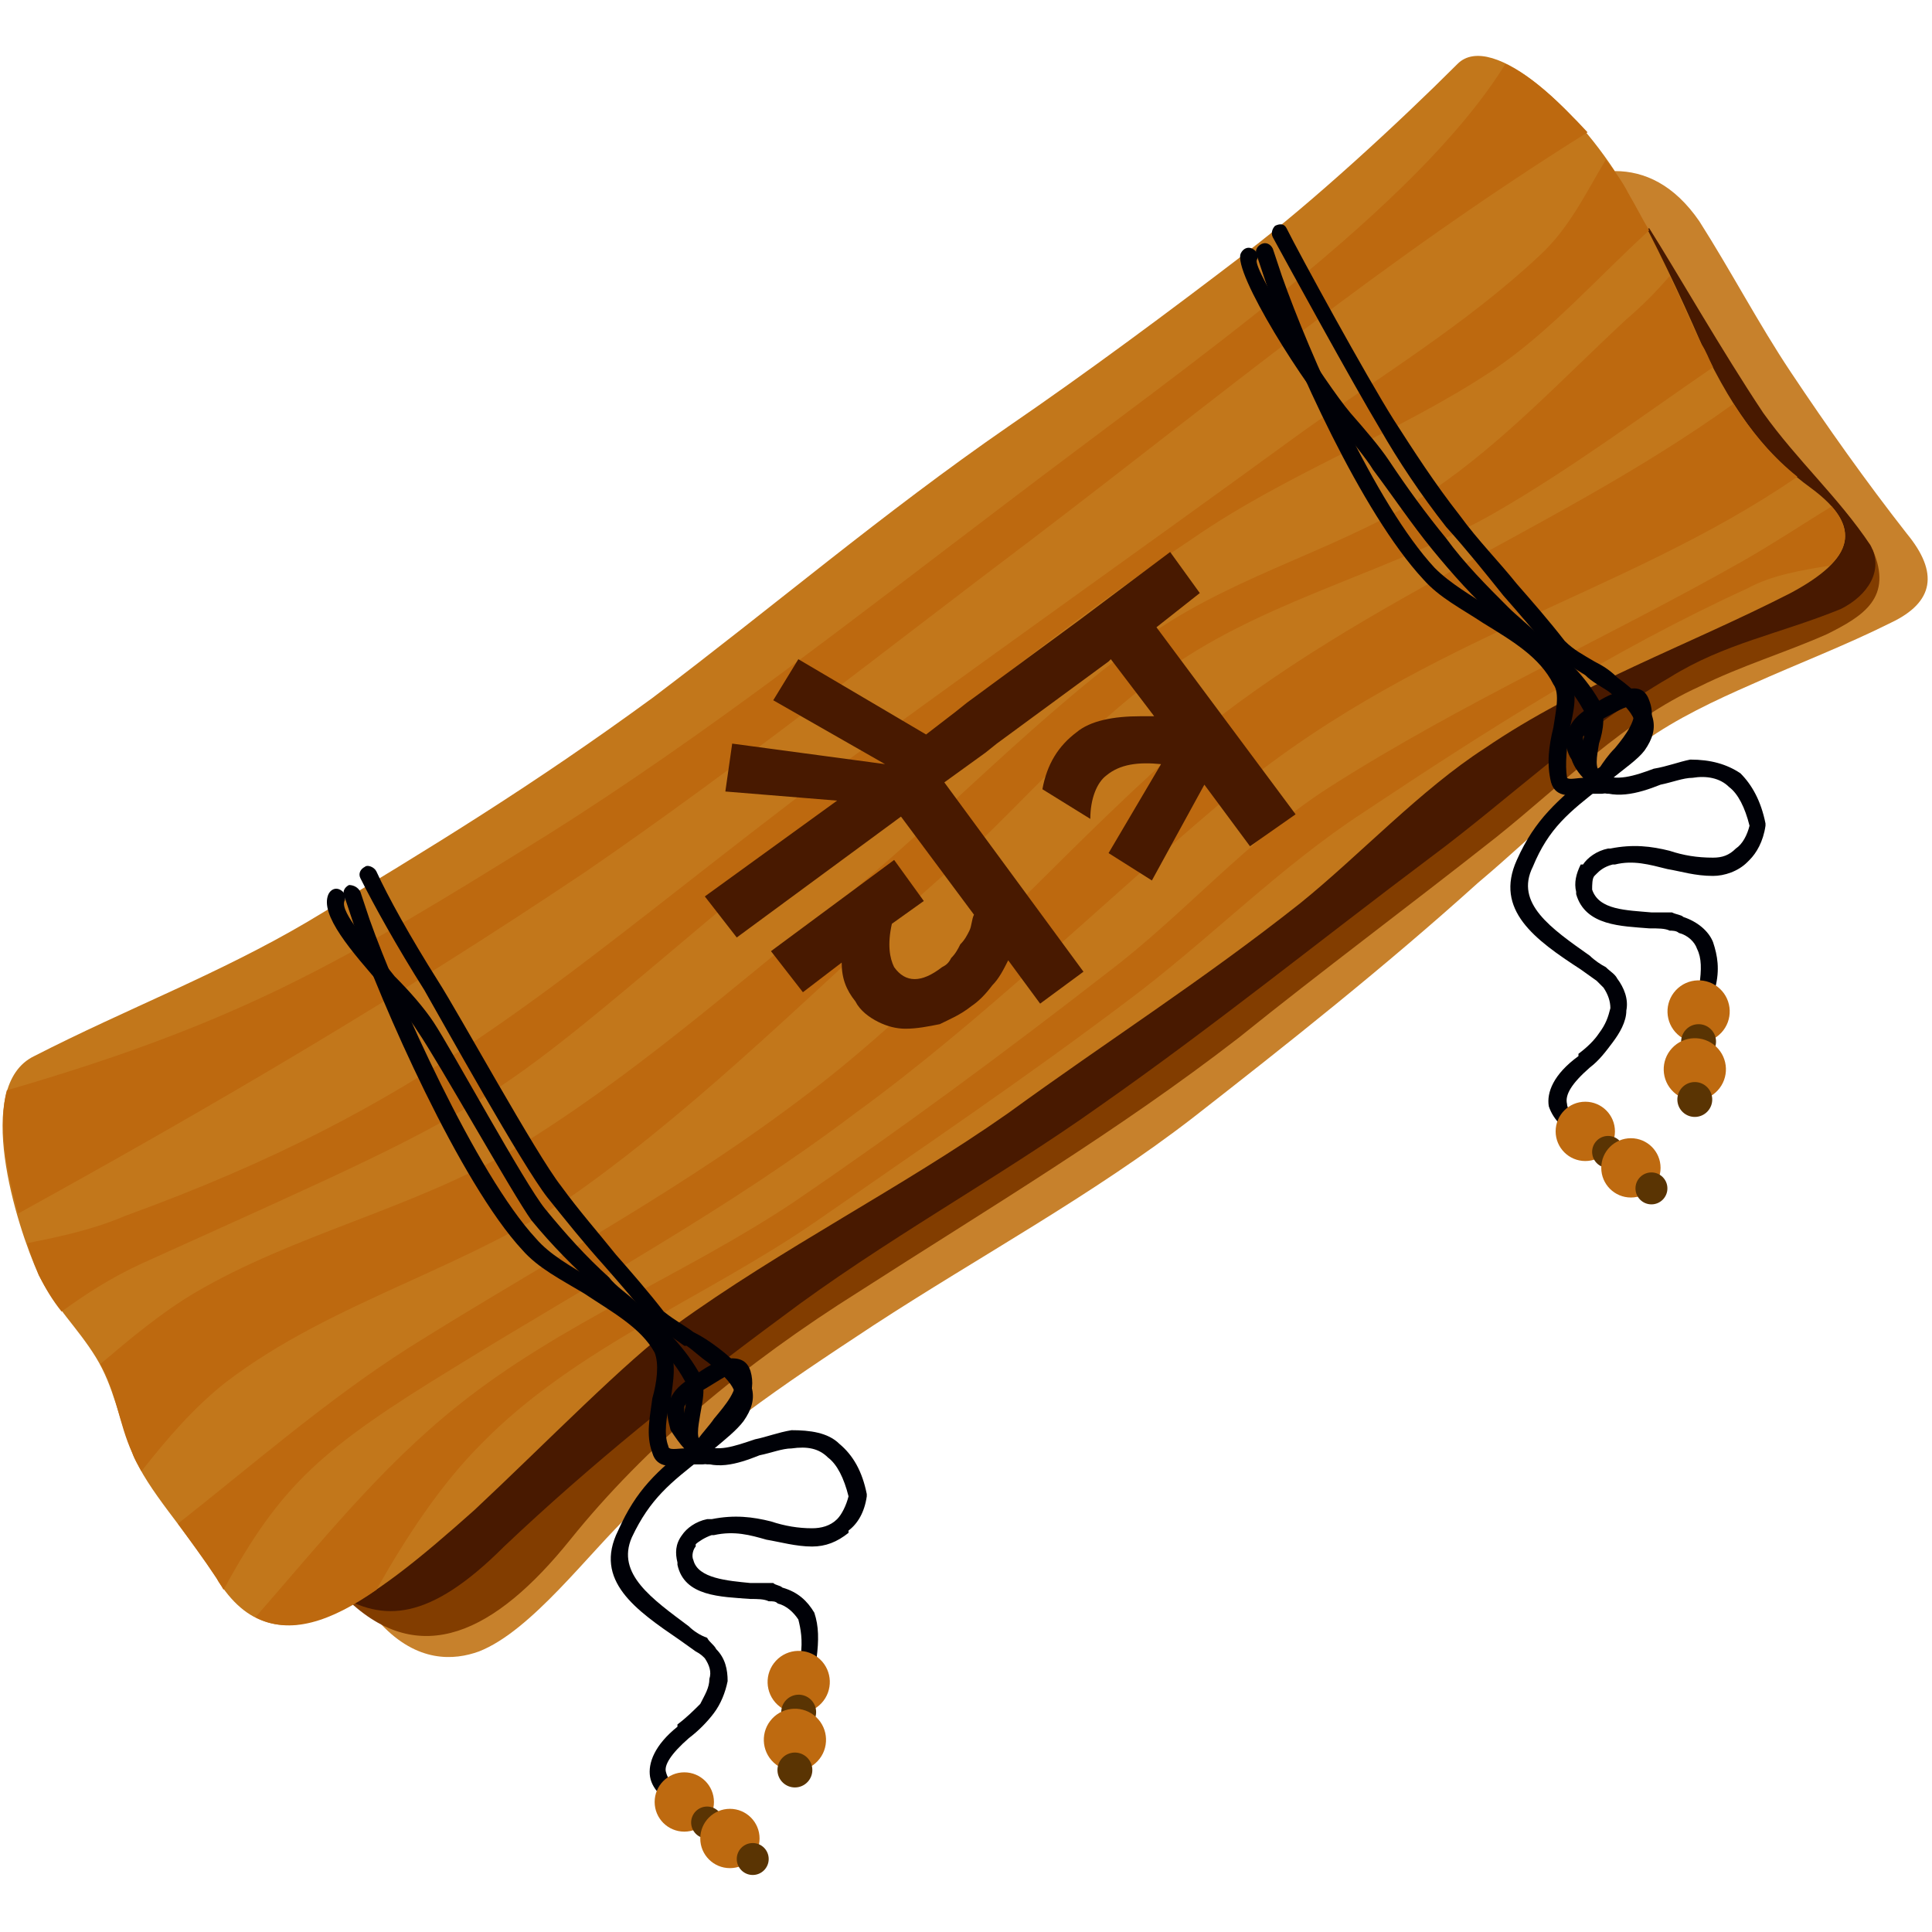 <svg xmlns="http://www.w3.org/2000/svg" xml:space="preserve" width="8.467mm" height="8.467mm" version="1.1" style="shape-rendering:geometricPrecision; text-rendering:geometricPrecision; image-rendering:optimizeQuality; fill-rule:evenodd; clip-rule:evenodd"
viewBox="0 0 847 847">
 <defs>
  <style type="text/css">
   <![CDATA[
    .fil0 {fill:none}
    .fil3 {fill:#481900}
    .fil8 {fill:#5A3403}
    .fil2 {fill:#823D00}
    .fil7 {fill:#BE6A10}
    .fil1 {fill:#C7812C}
    .fil6 {fill:#000107;fill-rule:nonzero}
    .fil9 {fill:#481900;fill-rule:nonzero}
    .fil4 {fill:url(#id0)}
    .fil5 {fill:url(#id1)}
   ]]>
  </style>
  <radialGradient id="id0" gradientTransform="matrix(1 -6.27945E-008 -5.35299E-008 0.852 0 54)" cx="405.25" cy="368.36" r="403.79" fx="405.25" fy="368.36">
   <stop offset="0" style="stop-opacity:1; stop-color:#DB8F33"/>
   <stop offset="0.749" style="stop-opacity:1; stop-color:#CC852E"/>
   <stop offset="1" style="stop-opacity:1; stop-color:#C2771B"/>
  </radialGradient>
  <radialGradient id="id1" gradientTransform="matrix(1.01 -6.3397E-008 -5.17612E-008 0.824 -4 67)" cx="413.34" cy="383.79" r="395.71" fx="413.34" fy="383.79">
   <stop offset="0" style="stop-opacity:1; stop-color:#DB8F33"/>
   <stop offset="1" style="stop-opacity:1; stop-color:#BD690F"/>
  </radialGradient>
 </defs>
 <g id="Layer_x0020_1">
  <g id="_496053992">
   <rect class="fil0" width="847" height="847"/>
   <g>
    <path class="fil1" d="M708 75c13,0 26,6 37,22 14,22 26,45 40,66 16,24 33,48 51,71 14,17 12,30 -7,39 -20,10 -41,18 -61,27 -16,7 -33,15 -47,25 -27,19 -48,41 -73,62 -41,37 -84,71 -125,103 -44,34 -94,61 -140,91 -41,27 -74,49 -106,82 -19,18 -44,52 -67,61 -11,4 -27,5 -43,-12 10,-28 20,-56 30,-84 133,-125 265,-250 397,-376 38,-59 76,-118 114,-177z"/>
    <path class="fil2" d="M821 241c9,21 -4,29 -20,37 -18,8 -38,14 -56,23 -33,15 -59,42 -89,66 -38,30 -77,59 -113,88 -53,41 -110,75 -166,111 -51,32 -94,68 -127,109 -33,41 -66,57 -98,26 7,-12 14,-24 21,-35 40,-62 80,-124 120,-186 145,-81 291,-162 436,-243 31,2 61,3 92,4z"/>
    <path class="fil3" d="M723 100c12,19 32,54 50,81 15,21 33,37 47,58 6,11 -1,22 -13,28 -27,11 -51,15 -75,30 -38,22 -70,53 -105,79 -48,36 -95,74 -145,109 -45,32 -95,59 -140,93 -42,31 -83,64 -121,100 -33,33 -53,33 -73,21 -18,-52 -36,-104 -54,-157 119,-80 239,-161 358,-242 90,-67 180,-134 271,-200z"/>
    <path class="fil4" d="M639 28c15,-15 55,21 75,57 12,22 22,43 32,66 15,32 30,50 48,63 23,17 19,31 -9,46 -45,23 -93,40 -134,68 -28,18 -55,47 -81,68 -43,34 -84,60 -128,92 -47,33 -99,59 -146,93 -21,15 -57,52 -88,81 -46,41 -87,73 -113,30 -14,-22 -30,-38 -37,-55 -6,-15 -8,-29 -16,-42 -8,-13 -18,-22 -25,-36 -10,-22 -29,-83 -2,-96 41,-21 81,-36 120,-59 55,-33 99,-60 151,-98 53,-40 101,-81 156,-119 35,-24 70,-50 104,-76 29,-22 67,-57 93,-83z"/>
    <path class="fil5" d="M704 70c3,4 7,9 10,15 3,5 6,11 9,16 -23,21 -43,44 -68,61 -42,28 -90,45 -132,74 -57,38 -111,82 -163,126 -158,131 -121,112 -298,192 -13,6 -24,13 -35,21 -4,-5 -7,-10 -10,-16 -2,-5 -4,-10 -5,-14 15,-3 29,-6 43,-12 132,-48 184,-99 294,-183 73,-54 147,-106 221,-160 35,-25 73,-48 105,-78 13,-12 20,-27 29,-42zm28 51c5,10 9,20 14,30 2,3 3,6 5,10 -32,22 -63,45 -96,64 -44,25 -96,37 -138,65 -40,26 -70,65 -106,96 -52,46 -101,96 -157,136 -48,34 -108,48 -155,84 -14,11 -26,25 -37,39 -1,-2 -3,-5 -4,-8 -6,-13 -7,-27 -14,-39 13,-11 26,-22 41,-31 44,-26 96,-37 140,-63 51,-31 95,-70 141,-107 48,-39 90,-85 140,-120 38,-26 84,-37 122,-62 31,-21 57,-49 85,-75 7,-6 13,-12 19,-19zm28 56c9,14 18,24 28,32 -77,53 -169,71 -254,144 -52,44 -104,95 -159,135 -57,43 -115,74 -175,111 -59,36 -77,52 -102,98 -1,-2 -2,-3 -3,-5 -6,-9 -12,-17 -17,-24 33,-26 65,-54 101,-77 62,-39 122,-70 181,-116 51,-40 97,-92 145,-136 79,-72 173,-103 255,-162zm43 45c8,9 8,18 -1,26 -12,2 -25,4 -36,10 -59,27 -114,62 -168,98 -37,24 -69,57 -104,83 -45,34 -91,65 -137,97 -48,33 -105,55 -146,97 -18,18 -33,41 -46,64 -20,14 -38,20 -53,12 28,-32 55,-66 89,-93 45,-36 99,-57 147,-89 47,-32 93,-66 138,-101 33,-25 61,-58 97,-81 58,-37 121,-65 181,-99 14,-8 26,-16 39,-24zm-143 -194c11,5 24,17 36,30 -91,57 -159,114 -243,178 -65,49 -129,100 -196,146 -82,55 -162,102 -249,150 -5,-18 -9,-39 -5,-54 103,-30 147,-56 237,-112 70,-44 136,-96 202,-146 80,-61 179,-129 218,-192z"/>
    <path class="fil6" d="M303 788c2,1 2,3 1,5 -1,2 -3,2 -5,1 -7,-4 -13,-9 -14,-15 -1,-6 2,-14 12,-22l0 -1c4,-3 7,-6 10,-9 2,-4 4,-7 4,-11 1,-3 0,-6 -2,-9 -1,-1 -2,-2 -4,-3l-7 -5c-19,-13 -38,-26 -27,-48 8,-18 17,-26 32,-38l4 -3c6,-4 11,-8 13,-12 5,-5 3,-11 -10,-21 -3,-2 -6,-5 -9,-7l-1 0c-4,-3 -9,-6 -14,-10l0 0c-7,-9 -14,-17 -21,-25 -9,-10 -17,-20 -25,-30 -11,-14 -46,-77 -54,-91 -12,-19 -22,-37 -28,-49 -1,-2 0,-4 2,-5 1,-1 4,0 5,2 5,11 15,29 27,48 9,14 43,76 54,90 8,11 16,20 24,30 7,8 14,16 21,25 5,4 9,6 13,9l0 0c4,2 7,4 11,7 17,13 18,22 11,32 -3,4 -8,8 -14,13l-4 3c-14,11 -23,18 -31,35 -7,16 9,27 25,39 2,2 5,4 8,5 1,2 3,3 4,5 4,4 5,9 5,14 -1,5 -3,10 -6,14 -3,4 -7,8 -11,11l0 0c-8,7 -11,12 -10,15 1,4 5,8 11,11z"/>
    <path class="fil6" d="M354 740c0,2 -2,3 -4,3 -2,-1 -3,-3 -3,-5 2,-4 3,-8 4,-12 1,-7 0,-12 -1,-16 -2,-3 -5,-6 -9,-7 -1,-1 -2,-1 -4,-1 -2,-1 -5,-1 -8,-1 -13,-1 -29,-1 -32,-15l0 -1c-1,-4 -1,-8 2,-12l0 0c2,-3 6,-6 11,-7l2 0c10,-2 18,-1 26,1 6,2 12,3 18,3 4,0 8,-1 11,-4l0 0c2,-2 4,-6 5,-10 -2,-8 -5,-14 -9,-17 -4,-4 -9,-5 -16,-4 -4,0 -9,2 -14,3 -10,4 -20,7 -29,1 -7,-4 -6,-12 -4,-20 1,-5 2,-11 0,-14l0 0c-6,-11 -16,-20 -26,-28 -4,-4 -8,-8 -12,-12 -10,-9 -20,-19 -29,-30 -8,-11 -41,-70 -50,-83 -3,-5 -9,-12 -15,-19 -14,-16 -28,-32 -24,-41 1,-2 3,-3 5,-2 2,1 3,3 2,5 -2,5 11,19 22,33 7,7 13,14 17,20 8,12 40,71 49,82 9,11 18,21 28,30 3,4 8,7 12,11 10,9 20,18 27,30l0 0c4,6 2,13 1,19 -1,6 -2,11 1,13 6,4 14,1 23,-2 5,-1 10,-3 16,-4 8,0 16,1 21,6 6,5 10,12 12,22l0 1c-1,7 -4,12 -8,15l0 1c-5,4 -10,6 -16,6 -7,0 -14,-2 -20,-3 -7,-2 -14,-4 -23,-2l-1 0c-3,1 -6,3 -7,4l0 1c-1,1 -2,4 -1,6l0 0c2,8 15,9 25,10 4,0 7,0 10,0 1,1 3,1 4,2 7,2 11,6 14,11 2,6 2,12 1,20 -1,4 -2,9 -4,13z"/>
    <circle class="fil7" cx="300" cy="790" r="13"/>
    <circle class="fil8" cx="310" cy="799" r="7"/>
    <circle class="fil7" cx="320" cy="806" r="13"/>
    <circle class="fil8" cx="330" cy="815" r="7"/>
    <circle class="fil7" transform="matrix(-0.665 0.712 0.712 0.665 350.158 737.387)" r="14"/>
    <circle class="fil8" transform="matrix(-0.373 0.399 0.399 0.373 350.15 750.612)" r="14"/>
    <circle class="fil7" transform="matrix(-0.665 0.712 0.712 0.665 348.498 762.755)" r="14"/>
    <circle class="fil8" transform="matrix(-0.373 0.399 0.399 0.373 348.49 775.98)" r="14"/>
    <path class="fil6" d="M151 393c-1,-2 0,-4 2,-5 2,0 4,1 5,3l4 12c12,34 47,112 73,140 6,7 15,12 25,18 13,8 26,16 33,29 4,7 2,16 1,24 -2,7 -3,15 -1,20 0,2 4,1 7,1 3,-1 6,-1 8,0 3,0 4,2 4,4 -1,2 -2,3 -4,3 -2,0 -4,0 -7,0 -6,1 -13,2 -15,-5 -3,-8 -1,-16 0,-24 2,-7 3,-15 1,-20 -6,-11 -19,-18 -31,-26 -10,-6 -20,-11 -27,-19 -27,-29 -62,-108 -74,-143l-4 -12z"/>
    <path class="fil6" d="M312 635c1,1 2,2 2,3 0,2 -1,4 -4,4 -1,0 -6,-2 -10,-7 -2,-2 -4,-5 -6,-8 -1,-4 -2,-7 -1,-11l0 0c1,-4 3,-7 7,-10l3 -2c4,-3 9,-6 13,-8 6,-1 11,-1 13,5 3,10 -3,18 -10,25 -3,3 -5,6 -7,9zm-6 -5l0 1c2,-3 5,-6 7,-9 5,-6 11,-13 9,-18 -1,-1 -2,-1 -3,-1 -4,2 -8,5 -12,7l-3 2c-2,2 -4,4 -4,5 0,2 0,5 1,7 1,2 3,5 5,6z"/>
    <path class="fil6" d="M697 494c2,1 3,3 2,5 -1,2 -4,2 -5,1 -8,-4 -13,-9 -15,-15 -1,-6 2,-14 13,-22l0 -1c4,-3 7,-6 9,-9 3,-4 4,-7 5,-11 0,-3 -1,-6 -3,-9 -1,-1 -2,-2 -3,-3l-7 -5c-20,-13 -38,-26 -28,-48 8,-18 18,-26 32,-38l5 -3c5,-4 10,-8 13,-12 4,-5 3,-11 -10,-21 -3,-2 -7,-4 -10,-7l0 0c-5,-3 -9,-6 -14,-10l-1 0c-7,-9 -14,-17 -21,-25 -8,-10 -16,-20 -25,-30 -11,-14 -21,-29 -29,-43 -12,-20 -41,-73 -47,-84 -1,-2 0,-4 1,-5 2,-1 4,-1 5,1 6,12 35,65 47,84 9,14 18,28 29,42 8,11 17,20 25,30 7,8 14,16 21,25 4,4 8,6 13,9l0 0c4,2 7,4 10,7 18,13 19,22 12,32 -3,4 -9,8 -15,13l-4 3c-14,11 -23,18 -30,35 -8,16 8,27 25,39 2,2 5,4 7,5 2,2 4,3 5,5 3,4 5,9 4,14 0,5 -3,10 -6,14 -3,4 -6,8 -10,11l0 0c-8,7 -11,12 -10,16 0,3 5,7 10,10z"/>
    <path class="fil6" d="M749 447c-1,1 -3,2 -5,2 -2,-1 -3,-3 -2,-5 1,-4 2,-8 3,-12 1,-7 1,-12 -1,-16 -1,-3 -4,-6 -8,-7 -1,-1 -3,-1 -4,-1 -2,-1 -5,-1 -9,-1 -12,-1 -28,-1 -32,-15l0 -1c-1,-4 0,-8 2,-12l1 0c2,-3 6,-6 11,-7l1 0c10,-2 18,-1 26,1 6,2 12,3 19,3 4,0 7,-1 10,-4l0 0c3,-2 5,-6 6,-10 -2,-8 -5,-14 -9,-17 -4,-4 -10,-5 -16,-4 -4,0 -9,2 -14,3 -10,4 -21,7 -30,1 -7,-4 -5,-12 -4,-20 1,-5 2,-11 0,-14l0 0c-6,-11 -16,-20 -26,-28 -4,-4 -8,-8 -12,-12 -10,-9 -19,-19 -28,-30 -9,-11 -17,-23 -26,-35 -3,-5 -9,-12 -15,-20 -14,-15 -47,-67 -43,-75 1,-2 3,-3 5,-2 2,1 3,3 2,5 -2,4 30,54 41,67 7,8 13,15 17,21 8,12 16,23 25,34 8,11 18,21 27,30 4,4 8,7 12,11 11,9 21,18 28,30l0 0c3,6 2,13 0,19 -1,6 -2,11 1,13 6,4 15,1 23,-2 6,-1 11,-3 16,-4 9,0 16,2 22,6 5,5 9,12 11,22l0 1c-1,7 -4,12 -7,15l-1 1c-4,4 -10,6 -15,6 -8,0 -14,-2 -20,-3 -8,-2 -15,-4 -23,-2l-1 0c-4,1 -6,3 -7,4l-1 1c-1,1 -1,4 -1,6l0 0c3,9 15,9 26,10 3,0 6,0 9,0 2,1 4,1 5,2 6,2 11,6 13,11 2,6 3,12 1,20 0,4 -1,9 -3,14z"/>
    <circle class="fil7" cx="695" cy="496" r="13"/>
    <circle class="fil8" cx="705" cy="505" r="7"/>
    <circle class="fil7" cx="715" cy="512" r="13"/>
    <circle class="fil8" cx="724" cy="521" r="7"/>
    <circle class="fil7" transform="matrix(-0.665 0.712 0.712 0.665 744.679 443.431)" r="14"/>
    <circle class="fil8" transform="matrix(-0.373 0.399 0.399 0.373 744.67 456.656)" r="14"/>
    <circle class="fil7" transform="matrix(-0.665 0.712 0.712 0.665 743.019 468.799)" r="14"/>
    <circle class="fil8" transform="matrix(-0.373 0.399 0.399 0.373 743.01 482.024)" r="14"/>
    <path class="fil6" d="M551 112c-1,-2 0,-4 2,-5 2,-1 4,0 5,2l4 12c12,34 41,100 67,128 7,7 16,12 25,18 13,8 27,16 34,29 4,7 2,16 0,24 -1,7 -2,15 -1,21 1,1 4,0 8,0 3,0 6,-1 8,0 2,0 3,2 3,4 0,2 -2,3 -4,3 -2,0 -4,0 -6,0 -7,1 -14,2 -16,-5 -2,-8 -1,-16 1,-24 1,-7 3,-15 0,-19 -6,-12 -18,-19 -31,-27 -9,-6 -19,-11 -26,-19 -27,-29 -57,-96 -69,-130l-4 -12z"/>
    <path class="fil6" d="M707 341c1,1 1,2 1,3 1,2 -1,4 -3,4 -2,0 -7,-2 -10,-6 -3,-3 -5,-6 -6,-9 -2,-3 -3,-7 -2,-11l0 0c1,-4 3,-7 7,-10l3 -2c4,-3 9,-6 14,-7 5,-2 10,-2 12,4 4,10 -3,18 -10,26 -2,2 -5,5 -6,8zm-7 -4l1 0c2,-3 4,-6 7,-9 5,-6 10,-13 8,-18 0,-1 -1,-1 -3,0 -3,1 -8,4 -12,6l-2 2c-3,2 -4,4 -5,5 0,2 1,5 2,7 1,2 2,5 4,7z"/>
    <path class="fil9" d="M437 326l-5 4 -18 13 61 83 -19 14 -14 -19c-2,4 -4,8 -7,11 -3,4 -6,7 -9,9 -5,4 -10,6 -14,8 -5,1 -10,2 -15,2 -4,0 -8,-1 -12,-3 -4,-2 -8,-5 -10,-9 -4,-5 -6,-10 -6,-17l-17 13 -14 -18 54 -40 13 18 -14 10c-2,9 -1,15 1,19 5,7 12,7 21,0 2,-1 3,-2 4,-4 2,-2 3,-4 4,-6 2,-2 3,-4 4,-6 1,-2 1,-5 2,-7l-32 -43 -72 53 -14 -18 58 -42 -49 -4 3 -21 67 9 0 0 -49 -28 11 -18 56 33 13 -10 5 -4 49 -36 16 -12 24 -18 13 18 -19 15 61 82 -20 14 -20 -27 -23 42 -19 -12 23 -39c-10,-1 -18,0 -24,5 -4,3 -7,10 -7,19l-21 -13c2,-11 7,-19 15,-25 6,-5 16,-7 28,-7 2,0 4,0 6,0l-19 -25 -1 1 -49 36z"/>
   </g>
  </g>
 </g>
</svg>
